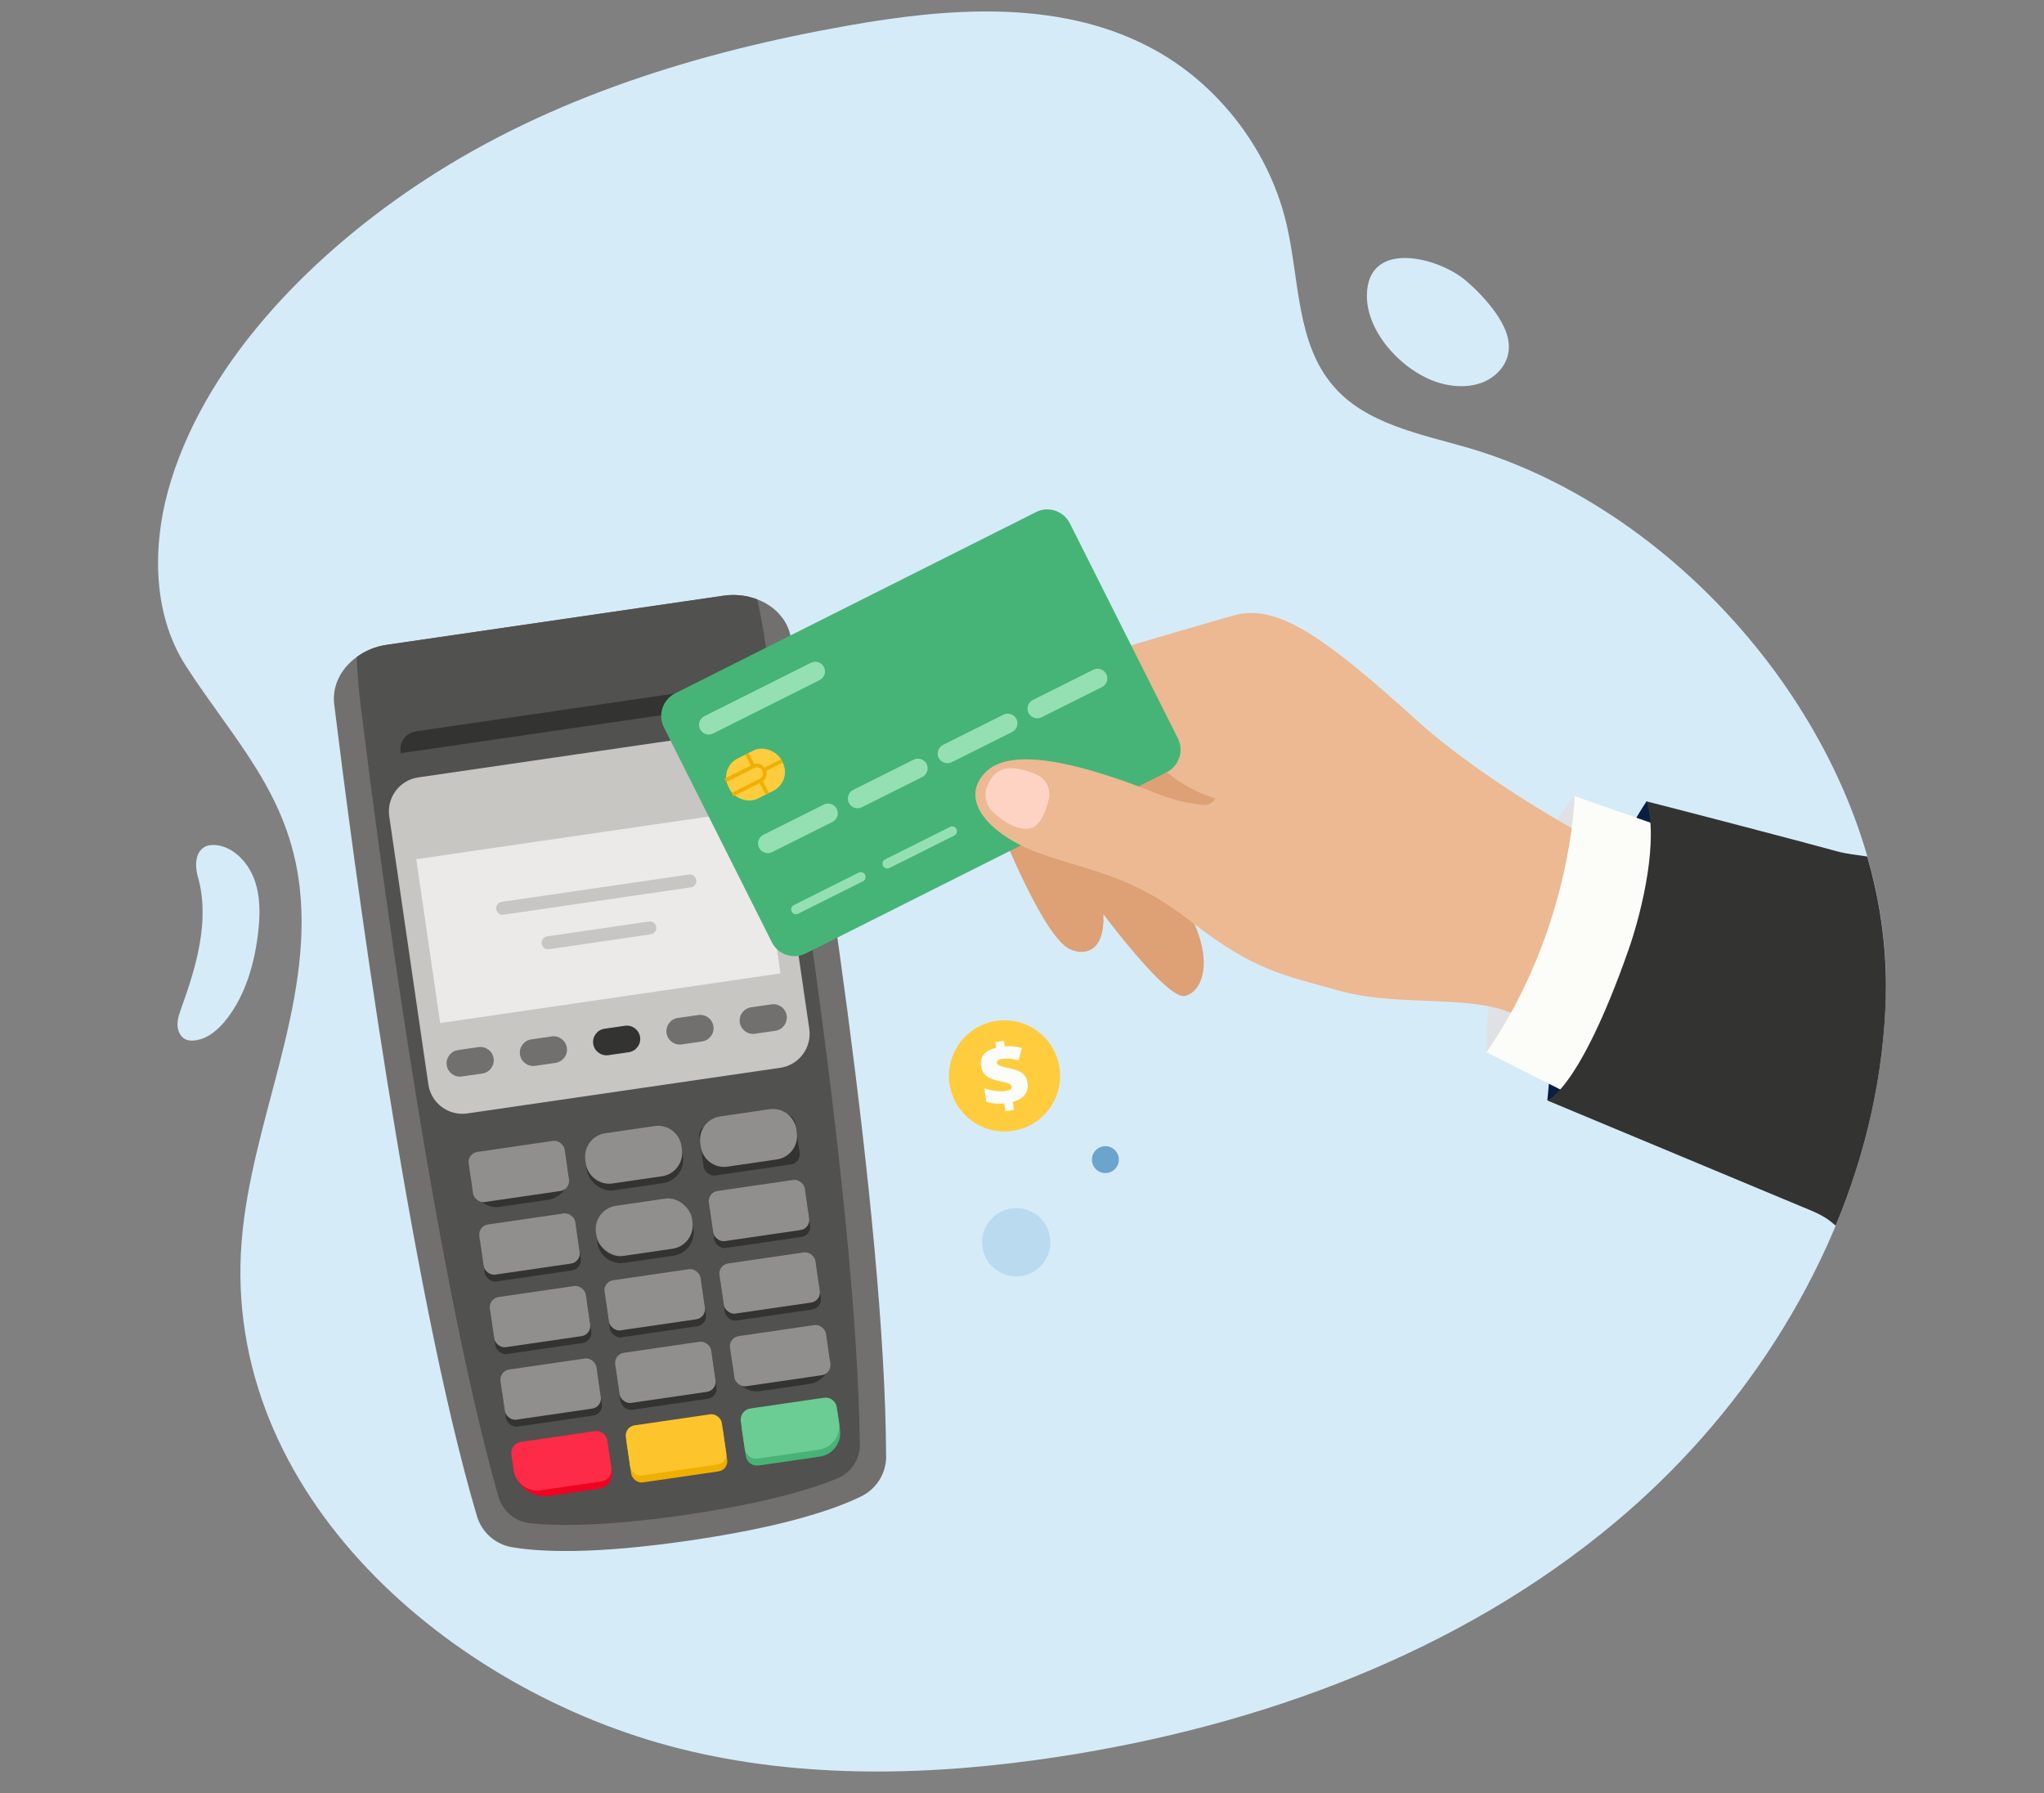 <?xml version="1.0" encoding="UTF-8"?> <svg xmlns="http://www.w3.org/2000/svg" id="Layer_1" viewBox="0 0 228 200"><rect x="0" y="0" width="228" height="200" fill="#808080" stroke="none"/><defs><style> .cls-1 { fill: #51514f; } .cls-2 { fill: #fd2b47; } .cls-3 { fill: #fcfcf9; } .cls-4 { fill: #ffd3c4; } .cls-5 { fill: #dfe1e5; } .cls-6 { fill: #908f8d; } .cls-7 { fill: #d6ebf8; } .cls-8 { fill: #46b476; } .cls-9 { fill: #091e42; } .cls-10 { fill: #badaef; } .cls-11 { fill: #6ba4cc; } .cls-12 { fill: #c7c6c3; } .cls-13 { fill: #94e0b3; } .cls-14 { fill: #ecb992; } .cls-15 { fill: #ebeae8; } .cls-16 { fill: #efaf03; } .cls-17 { fill: #71706e; } .cls-18 { fill: #6bcc94; } .cls-19 { fill: #fdc52b; } .cls-20 { fill: #ef0322; } .cls-21 { fill: #ffcc3e; } .cls-22 { fill: #333332; } .cls-23 { fill: #dda175; } </style></defs><g><path class="cls-7" d="M210.36,110.98c-.21,8.87-2.2,17.57-5.6,25.73-.09.22-.18.44-.27.66-1.82,4.26-4.02,8.38-6.54,12.31-4.85,7.55-10.9,14.37-17.76,20.11-17.4,14.58-39.55,22.7-61.99,26.15-14.07,2.16-28.61,2.57-42.43-.9-25.43-6.41-51.11-28.27-48.81-56.63,1.09-13.34,7.97-26.14,6.47-39.43-1.19-10.45-7.34-16.41-12.69-24.69-3.92-6.07-3.73-14.07-1.65-20.73,4.35-13.94,16.36-25.71,28.33-33.51,14.1-9.21,30.55-14.26,47.13-17.19,11.21-1.99,23.31-2.92,33.43,2.27,3.26,1.66,6.17,3.95,8.61,6.69,3.37,3.77,5.82,8.38,6.95,13.32,1.41,6.14,1.07,13.15,5.19,17.92,3.64,4.24,9.65,5.33,15.03,6.89,20.24,5.9,38.52,24.61,44.54,45.6l.07.23c1.08,3.8,1.75,7.67,1.95,11.57.07,1.21.09,2.42.06,3.63Z"></path><g><circle class="cls-10" cx="113.36" cy="138.57" r="3.81"></circle><circle class="cls-11" cx="123.3" cy="129.35" r="1.5"></circle><g><circle class="cls-21" cx="112.05" cy="120.01" r="6.2"></circle><path class="cls-3" d="M114.03,119.71c-.32-.25-.82-.44-1.49-.57-.33-.06-.59-.12-.78-.18-.19-.05-.32-.11-.41-.17-.08-.06-.13-.13-.14-.23-.02-.12.02-.21.11-.29.09-.07.26-.13.5-.16.52-.08,1.11-.02,1.8.18l.36-1.39c-.66-.18-1.29-.24-1.91-.18l-.09-.62-.95.14.09.63c-.64.16-1.1.41-1.38.74-.28.33-.39.75-.31,1.26.05.33.14.6.28.81.14.21.35.38.61.53.27.14.6.26,1.01.35.36.08.65.14.87.2.22.06.37.12.47.18.1.06.15.14.17.24.02.15-.02.26-.13.34-.11.08-.3.14-.56.18-.32.05-.69.04-1.13-.02-.44-.06-.84-.15-1.22-.28l.22,1.52c.66.18,1.33.23,2,.17l.13.86.95-.14-.13-.89c.61-.17,1.06-.44,1.34-.81.28-.37.38-.81.31-1.33-.07-.46-.26-.81-.58-1.06Z"></path></g></g><path class="cls-7" d="M161.02,42.84c1.46.34,3.04.36,4.42-.21,1.39-.57,2.56-1.79,2.81-3.27.28-1.59-.5-3.17-1.43-4.49-.95-1.33-2.09-2.53-3.34-3.59-3.05-2.6-10.92-4.61-11.01,1.63-.06,4.44,4.47,8.98,8.54,9.92Z"></path><path class="cls-7" d="M20.25,112.38c-.21.59-.44,1.2-.45,1.84-.01.63.23,1.31.76,1.64.36.22.81.25,1.22.19,1.45-.19,2.66-1.27,3.57-2.46,2.04-2.67,3.02-6.06,3.43-9.44.25-2.05.29-4.2-.44-6.13-.66-1.74-2.14-3.4-3.99-3.72-2.35-.4-2.8,1.67-2.28,3.5,1.38,4.8-.18,10.04-1.82,14.57Z"></path></g><g><path class="cls-17" d="M98.85,162.43c0,1.92-1.07,3.65-2.8,4.49-2.86,1.4-8.48,3.37-19.14,4.92-10.67,1.56-16.61,1.28-19.76.75-1.9-.31-3.41-1.66-3.96-3.5-7.56-25.64-13.88-74.01-15.91-90.53-.25-2.05.76-4.02,2.51-5.27.94-.7,2.1-1.19,3.38-1.37l37.51-5.47c1.34-.2,2.64-.03,3.77.4,1.96.73,3.43,2.29,3.77,4.28,2.78,16.41,10.54,64.57,10.62,91.3Z"></path><path class="cls-1" d="M95.93,161.04c.03,1.71-.99,3.26-2.59,3.9-2.87,1.18-8.01,2.74-16.84,4.03-8.84,1.29-14.22,1.27-17.31.95-1.71-.16-3.13-1.35-3.6-3-7.4-26.03-13.62-74.04-15.42-88.71-.07-.68-.31-2.74-.38-4.92.94-.7,2.1-1.19,3.38-1.37l37.51-5.47c1.34-.2,2.64-.03,3.77.4.54,2.2.8,4.19.9,4.77,2.46,14.57,10.21,62.36,10.56,89.42Z"></path><rect class="cls-22" x="65.38" y="126.75" width="10.82" height="5.65" rx="2.63" ry="2.63" transform="translate(-17.96 11.58) rotate(-8.3)"></rect><path class="cls-22" d="M69.18,134.84h5.57c1.45,0,2.63,1.18,2.63,2.63v.4c0,1.45-1.18,2.63-2.63,2.63h-5.57c-1.45,0-2.63-1.18-2.63-2.63v-.4c0-1.45,1.18-2.63,2.63-2.63Z" transform="translate(-19.12 11.83) rotate(-8.3)"></path><rect class="cls-22" x="67.74" y="142.93" width="10.82" height="5.65" rx="1.14" ry="1.14" transform="translate(-20.28 12.09) rotate(-8.3)"></rect><rect class="cls-22" x="68.92" y="151.02" width="10.82" height="5.65" rx="1.14" ry="1.14" transform="translate(-21.43 12.34) rotate(-8.3)"></rect><rect class="cls-22" x="52.59" y="128.61" width="10.82" height="5.65" rx="2.63" ry="2.63" transform="translate(-18.37 9.75) rotate(-8.3)"></rect><rect class="cls-22" x="53.77" y="136.71" width="10.82" height="5.65" rx="1.14" ry="1.14" transform="translate(-19.52 10) rotate(-8.3)"></rect><rect class="cls-22" x="54.95" y="144.8" width="10.82" height="5.65" rx="1.14" ry="1.14" transform="translate(-20.68 10.26) rotate(-8.3)"></rect><rect class="cls-22" x="56.14" y="152.89" width="10.82" height="5.65" rx="1.14" ry="1.14" transform="translate(-21.84 10.52) rotate(-8.3)"></rect><rect class="cls-16" x="70.11" y="159.12" width="10.82" height="5.65" rx="1.14" ry="1.14" transform="translate(-22.59 12.6) rotate(-8.3)"></rect><path class="cls-20" d="M59,160.98h7.46c.93,0,1.68.75,1.68,1.68v2.29c0,.93-.75,1.68-1.68,1.68h-5.57c-1.97,0-3.57-1.6-3.57-3.57v-.4c0-.93.75-1.68,1.68-1.68Z" transform="translate(-22.99 10.77) rotate(-8.3)"></path><rect class="cls-22" x="78.19" y="124.88" width="10.82" height="5.65" rx="1.14" ry="1.14" transform="translate(-17.56 13.41) rotate(-8.3)"></rect><rect class="cls-22" x="79.37" y="132.97" width="10.82" height="5.65" rx="1.14" ry="1.14" transform="translate(-18.72 13.66) rotate(-8.3)"></rect><rect class="cls-22" x="80.55" y="141.06" width="10.82" height="5.65" rx="1.14" ry="1.14" transform="translate(-19.87 13.92) rotate(-8.3)"></rect><path class="cls-22" d="M84.36,149.16h5.57c1.45,0,2.63,1.18,2.63,2.63v.4c0,1.45-1.18,2.63-2.63,2.63h-5.57c-1.45,0-2.63-1.18-2.63-2.63v-.4c0-1.45,1.18-2.63,2.63-2.63Z" transform="translate(195.31 289.79) rotate(171.7)"></path><path class="cls-8" d="M84.63,163.47l6.81-.99c1.46-.21,2.47-1.57,2.26-3.03l-.25-1.7c-.1-.69-.74-1.17-1.43-1.07l-8.21,1.2c-.69.1-1.17.74-1.07,1.43l.45,3.09c.1.69.74,1.17,1.43,1.07Z"></path><path class="cls-12" d="M49.21,83.97h35.28c2.11,0,3.83,1.71,3.83,3.83v30.22c0,2.11-1.71,3.83-3.83,3.83h-35.28c-2.11,0-3.83-1.71-3.83-3.83v-30.22c0-2.11,1.71-3.83,3.83-3.83Z" transform="translate(-14.16 10.73) rotate(-8.3)"></path><path class="cls-22" d="M46.38,79.09h34.31c1.12,0,2.02.91,2.02,2.02v.15h-38.36v-.15c0-1.12.91-2.02,2.02-2.02Z" transform="translate(-10.91 10.01) rotate(-8.3)"></path><path class="cls-6" d="M67.89,125.98h5.57c1.45,0,2.63,1.18,2.63,2.63v.4c0,1.45-1.18,2.63-2.63,2.63h-5.57c-1.45,0-2.63-1.18-2.63-2.63v-.4c0-1.45,1.18-2.63,2.63-2.63Z" transform="translate(-17.85 11.55) rotate(-8.3)"></path><rect class="cls-6" x="66.45" y="134.07" width="10.82" height="5.65" rx="2.63" ry="2.63" transform="translate(-19.01 11.81) rotate(-8.3)"></rect><rect class="cls-6" x="67.63" y="142.16" width="10.82" height="5.65" rx="1.14" ry="1.14" transform="translate(-20.17 12.06) rotate(-8.3)"></rect><rect class="cls-6" x="68.81" y="150.25" width="10.82" height="5.65" rx="1.14" ry="1.14" transform="translate(-21.32 12.32) rotate(-8.3)"></rect><rect class="cls-6" x="52.47" y="127.84" width="10.82" height="5.65" rx="1.14" ry="1.14" transform="translate(-18.26 9.73) rotate(-8.3)"></rect><rect class="cls-6" x="53.65" y="135.94" width="10.82" height="5.65" rx="1.14" ry="1.14" transform="translate(-19.41 9.98) rotate(-8.3)"></rect><rect class="cls-6" x="54.83" y="144.03" width="10.82" height="5.65" rx="1.14" ry="1.14" transform="translate(-20.57 10.24) rotate(-8.3)"></rect><rect class="cls-6" x="56.02" y="152.12" width="10.82" height="5.65" rx="1.14" ry="1.14" transform="translate(-21.73 10.49) rotate(-8.3)"></rect><rect class="cls-19" x="70" y="158.35" width="10.82" height="5.65" rx="1.14" ry="1.14" transform="translate(-22.48 12.57) rotate(-8.3)"></rect><path class="cls-2" d="M67.13,165.24l-6.81.99c-1.46.21-2.82-.8-3.03-2.26l-.25-1.7c-.1-.69.38-1.33,1.07-1.43l8.21-1.2c.69-.1,1.33.38,1.43,1.07l.45,3.09c.1.69-.38,1.33-1.07,1.43Z"></path><path class="cls-6" d="M80.7,124.11h5.57c1.45,0,2.63,1.18,2.63,2.63v.4c0,1.45-1.18,2.63-2.63,2.63h-5.57c-1.45,0-2.63-1.18-2.63-2.63v-.4c0-1.45,1.18-2.63,2.63-2.63Z" transform="translate(184.43 240.49) rotate(171.7)"></path><rect class="cls-6" x="79.26" y="132.2" width="10.82" height="5.65" rx="1.14" ry="1.14" transform="translate(-18.61 13.64) rotate(-8.3)"></rect><rect class="cls-6" x="80.44" y="140.29" width="10.82" height="5.65" rx="1.14" ry="1.14" transform="translate(-19.76 13.89) rotate(-8.3)"></rect><rect class="cls-6" x="81.62" y="148.39" width="10.82" height="5.65" rx="1.14" ry="1.14" transform="translate(-20.92 14.15) rotate(-8.3)"></rect><path class="cls-18" d="M84.52,162.7l6.81-.99c1.46-.21,2.47-1.57,2.26-3.03l-.25-1.7c-.1-.69-.74-1.17-1.43-1.07l-8.21,1.2c-.69.1-1.17.74-1.07,1.43l.45,3.09c.1.69.74,1.17,1.43,1.07Z"></path><rect class="cls-15" x="47.57" y="92.97" width="38.36" height="18.47" transform="translate(-14.06 10.71) rotate(-8.3)"></rect><path class="cls-17" d="M53.8,119.75l-2.28.33c-.81.12-1.57-.45-1.69-1.26s.45-1.57,1.26-1.69l2.28-.33c.81-.12,1.57.45,1.69,1.26s-.45,1.57-1.26,1.69Z"></path><path class="cls-17" d="M61.97,118.56l-2.28.33c-.81.12-1.57-.45-1.69-1.26-.12-.81.45-1.57,1.26-1.69l2.28-.33c.81-.12,1.57.45,1.69,1.26.12.81-.45,1.57-1.26,1.69Z"></path><path class="cls-22" d="M70.14,117.37l-2.28.33c-.81.12-1.57-.45-1.69-1.26-.12-.81.45-1.57,1.26-1.69l2.28-.33c.81-.12,1.57.45,1.69,1.26.12.81-.45,1.57-1.26,1.69Z"></path><path class="cls-17" d="M78.32,116.17l-2.28.33c-.81.12-1.57-.45-1.69-1.26-.12-.81.45-1.57,1.26-1.69l2.28-.33c.81-.12,1.57.45,1.69,1.26.12.81-.45,1.57-1.26,1.69Z"></path><path class="cls-17" d="M86.49,114.98l-2.28.33c-.81.12-1.57-.45-1.69-1.26-.12-.81.45-1.57,1.26-1.69l2.28-.33c.81-.12,1.57.45,1.69,1.26.12.81-.45,1.57-1.26,1.69Z"></path><path class="cls-12" d="M56.07,102.04c-.35,0-.66-.26-.72-.62-.06-.4.22-.76.61-.82l20.89-3.05c.4-.06.76.22.82.61.06.4-.22.76-.61.82l-20.89,3.05s-.07,0-.11,0Z"></path><path class="cls-12" d="M61.14,105.89c-.35,0-.66-.26-.72-.62-.06-.4.22-.76.61-.82l11.35-1.66c.4-.06.76.22.82.61.06.4-.22.76-.61.82l-11.35,1.66s-.07,0-.11,0Z"></path></g><g><path class="cls-5" d="M175.64,88.8s-10.16,11.74-9.82,28.57c0,0,11.19-12.31,9.82-28.57Z"></path><path class="cls-23" d="M111.53,92.27s4.85,12.26,7.81,13.61c2.33,1.06,5.62-.3,2.43-10.11-3.19-9.8-10.85-5.5-10.24-3.51Z"></path><path class="cls-23" d="M121.22,99.49s8.74,12.18,10.99,11.6c2.25-.58,3.67-5.1-1.25-11.93s-13.99-5.2-9.74.33Z"></path><path class="cls-14" d="M177.32,93.49s-11.5-6.09-19.38-13.22c-10-9.05-15.42-12.98-20.25-11.64-4.83,1.34-25.57,7.51-25.57,7.51l10.2,15.52,20.15,3.61,31.44,9.72,3.41-11.5Z"></path><path class="cls-23" d="M135.55,89.05s-5.96-1.48-8.97-7.35l-8.35,2.65,1.66,3.21s14.61,4.33,15.66,1.49Z"></path><g><path class="cls-8" d="M130.13,86.14l-40.26,20.22c-1.38.69-3.08.13-3.77-1.25l-12.05-23.99c-.69-1.38-.13-3.08,1.26-3.78l40.26-20.22c.99-.5,2.14-.35,2.97.29.33.25.6.58.8.97l12.05,23.99c.69,1.39.13,3.08-1.26,3.77Z"></path><g><rect class="cls-21" x="80.97" y="83.89" width="6.62" height="5.01" rx="2.33" ry="2.33" transform="translate(-29.81 47.01) rotate(-26.66)"></rect><path class="cls-16" d="M87.31,85.06l-.19-.37-1.85.93c-.13-.17-.3-.31-.5-.38-.21-.07-.43-.08-.64-.01l-.62-1.24-.37.19.61,1.22-2.94,1.47.19.37,3.12-1.57c.16-.08.35-.09.52-.04.17.06.31.18.39.34.08.16.09.35.04.52-.06.17-.18.31-.34.39l-3.12,1.57.19.37,2.94-1.47.65,1.29.37-.19-.66-1.31c.17-.13.3-.31.37-.52.07-.21.05-.42,0-.63l1.85-.93Z"></path></g><path class="cls-13" d="M92.86,91.68l-6.74,3.37c-.53.27-1.18.05-1.45-.48-.27-.53-.05-1.18.48-1.45l6.74-3.37c.53-.27,1.18-.05,1.45.48.27.53.05,1.18-.48,1.45Z"></path><path class="cls-13" d="M91.91,74.41c-.27-.53-.91-.75-1.45-.48l-11.89,5.96c-.53.27-.75.91-.48,1.45.27.53.91.75,1.45.48l11.89-5.96c.53-.27.75-.91.48-1.45Z"></path><path class="cls-13" d="M102.88,86.67l-6.74,3.37c-.53.27-1.18.05-1.45-.48-.27-.53-.05-1.18.48-1.45l6.74-3.37c.53-.27,1.18-.05,1.45.48.27.53.05,1.18-.48,1.45Z"></path><path class="cls-13" d="M112.9,81.65l-6.74,3.37c-.53.27-1.18.05-1.45-.48-.27-.53-.05-1.18.48-1.45l6.74-3.37c.53-.27,1.18-.05,1.45.48.27.53.05,1.18-.48,1.45Z"></path><path class="cls-13" d="M122.92,76.64l-6.74,3.37c-.53.27-1.18.05-1.45-.48-.27-.53-.05-1.18.48-1.45l6.74-3.37c.53-.27,1.18-.05,1.45.48.27.53.05,1.18-.48,1.45Z"></path><path class="cls-13" d="M96.26,98.3l-7.23,3.62c-.27.13-.59.03-.72-.24-.13-.27-.03-.59.24-.72l7.23-3.62c.27-.13.59-.03.72.24.13.27.03.59-.24.72Z"></path><path class="cls-13" d="M106.45,93.2l-7.23,3.62c-.27.13-.59.03-.72-.24-.13-.27-.03-.59.24-.72l7.23-3.62c.27-.13.59-.03.72.24.13.27.03.59-.24.72Z"></path></g><path class="cls-9" d="M183.67,89.38s-9.46,13.78-11.07,33.36c0,0,6.69,1.25,12.1-14.89,1.7-5.07,2.04-16.79-1.02-18.47Z"></path><path class="cls-14" d="M140.82,88.81s-4.86,2.46-11.68-.26c-6.82-2.72-15.81-5.59-19.07-2.54s.13,7.04,5.75,9.12c5.62,2.08,10.2,2.32,17.09,7.7,6.89,5.38,10.18,5.94,16.72,7.74,6.53,1.8,15.31.25,19.68,2.8l7.46-15.51s-30.49-10.08-35.95-9.06Z"></path><path class="cls-4" d="M113.19,85.74s-1.5-.35-2.47.9c-.97,1.25-1.22,2.84.25,4.13,1.47,1.29,3.16,2.07,4.34,1.48,1.18-.59,1.7-3.21,1.7-3.21,0,0,.42-1.9-1.53-2.71-1.48-.61-2.29-.6-2.29-.6Z"></path><path class="cls-3" d="M165.82,117.37l14.3,7.23,5.6-32.27-10.08-3.53s-.29,14.73-9.82,28.57Z"></path><path class="cls-22" d="M210.36,110.98c-.21,8.87-2.2,17.57-5.6,25.73-.08-.07-.15-.13-.23-.19-1.11-.99-2.38-1.43-3.76-2.01-3.23-1.35-27.93-11.65-28.18-11.76,0,0,3.55-1.13,9.04-16.73,1.65-4.7,3.37-12.44,2.04-16.63,3.85.97,18,4.67,21.2,5.56,1.1.3,2.27.42,3.41.59l.07.23c1.08,3.8,1.75,7.67,1.95,11.57.07,1.21.09,2.42.06,3.63Z"></path></g></svg> 